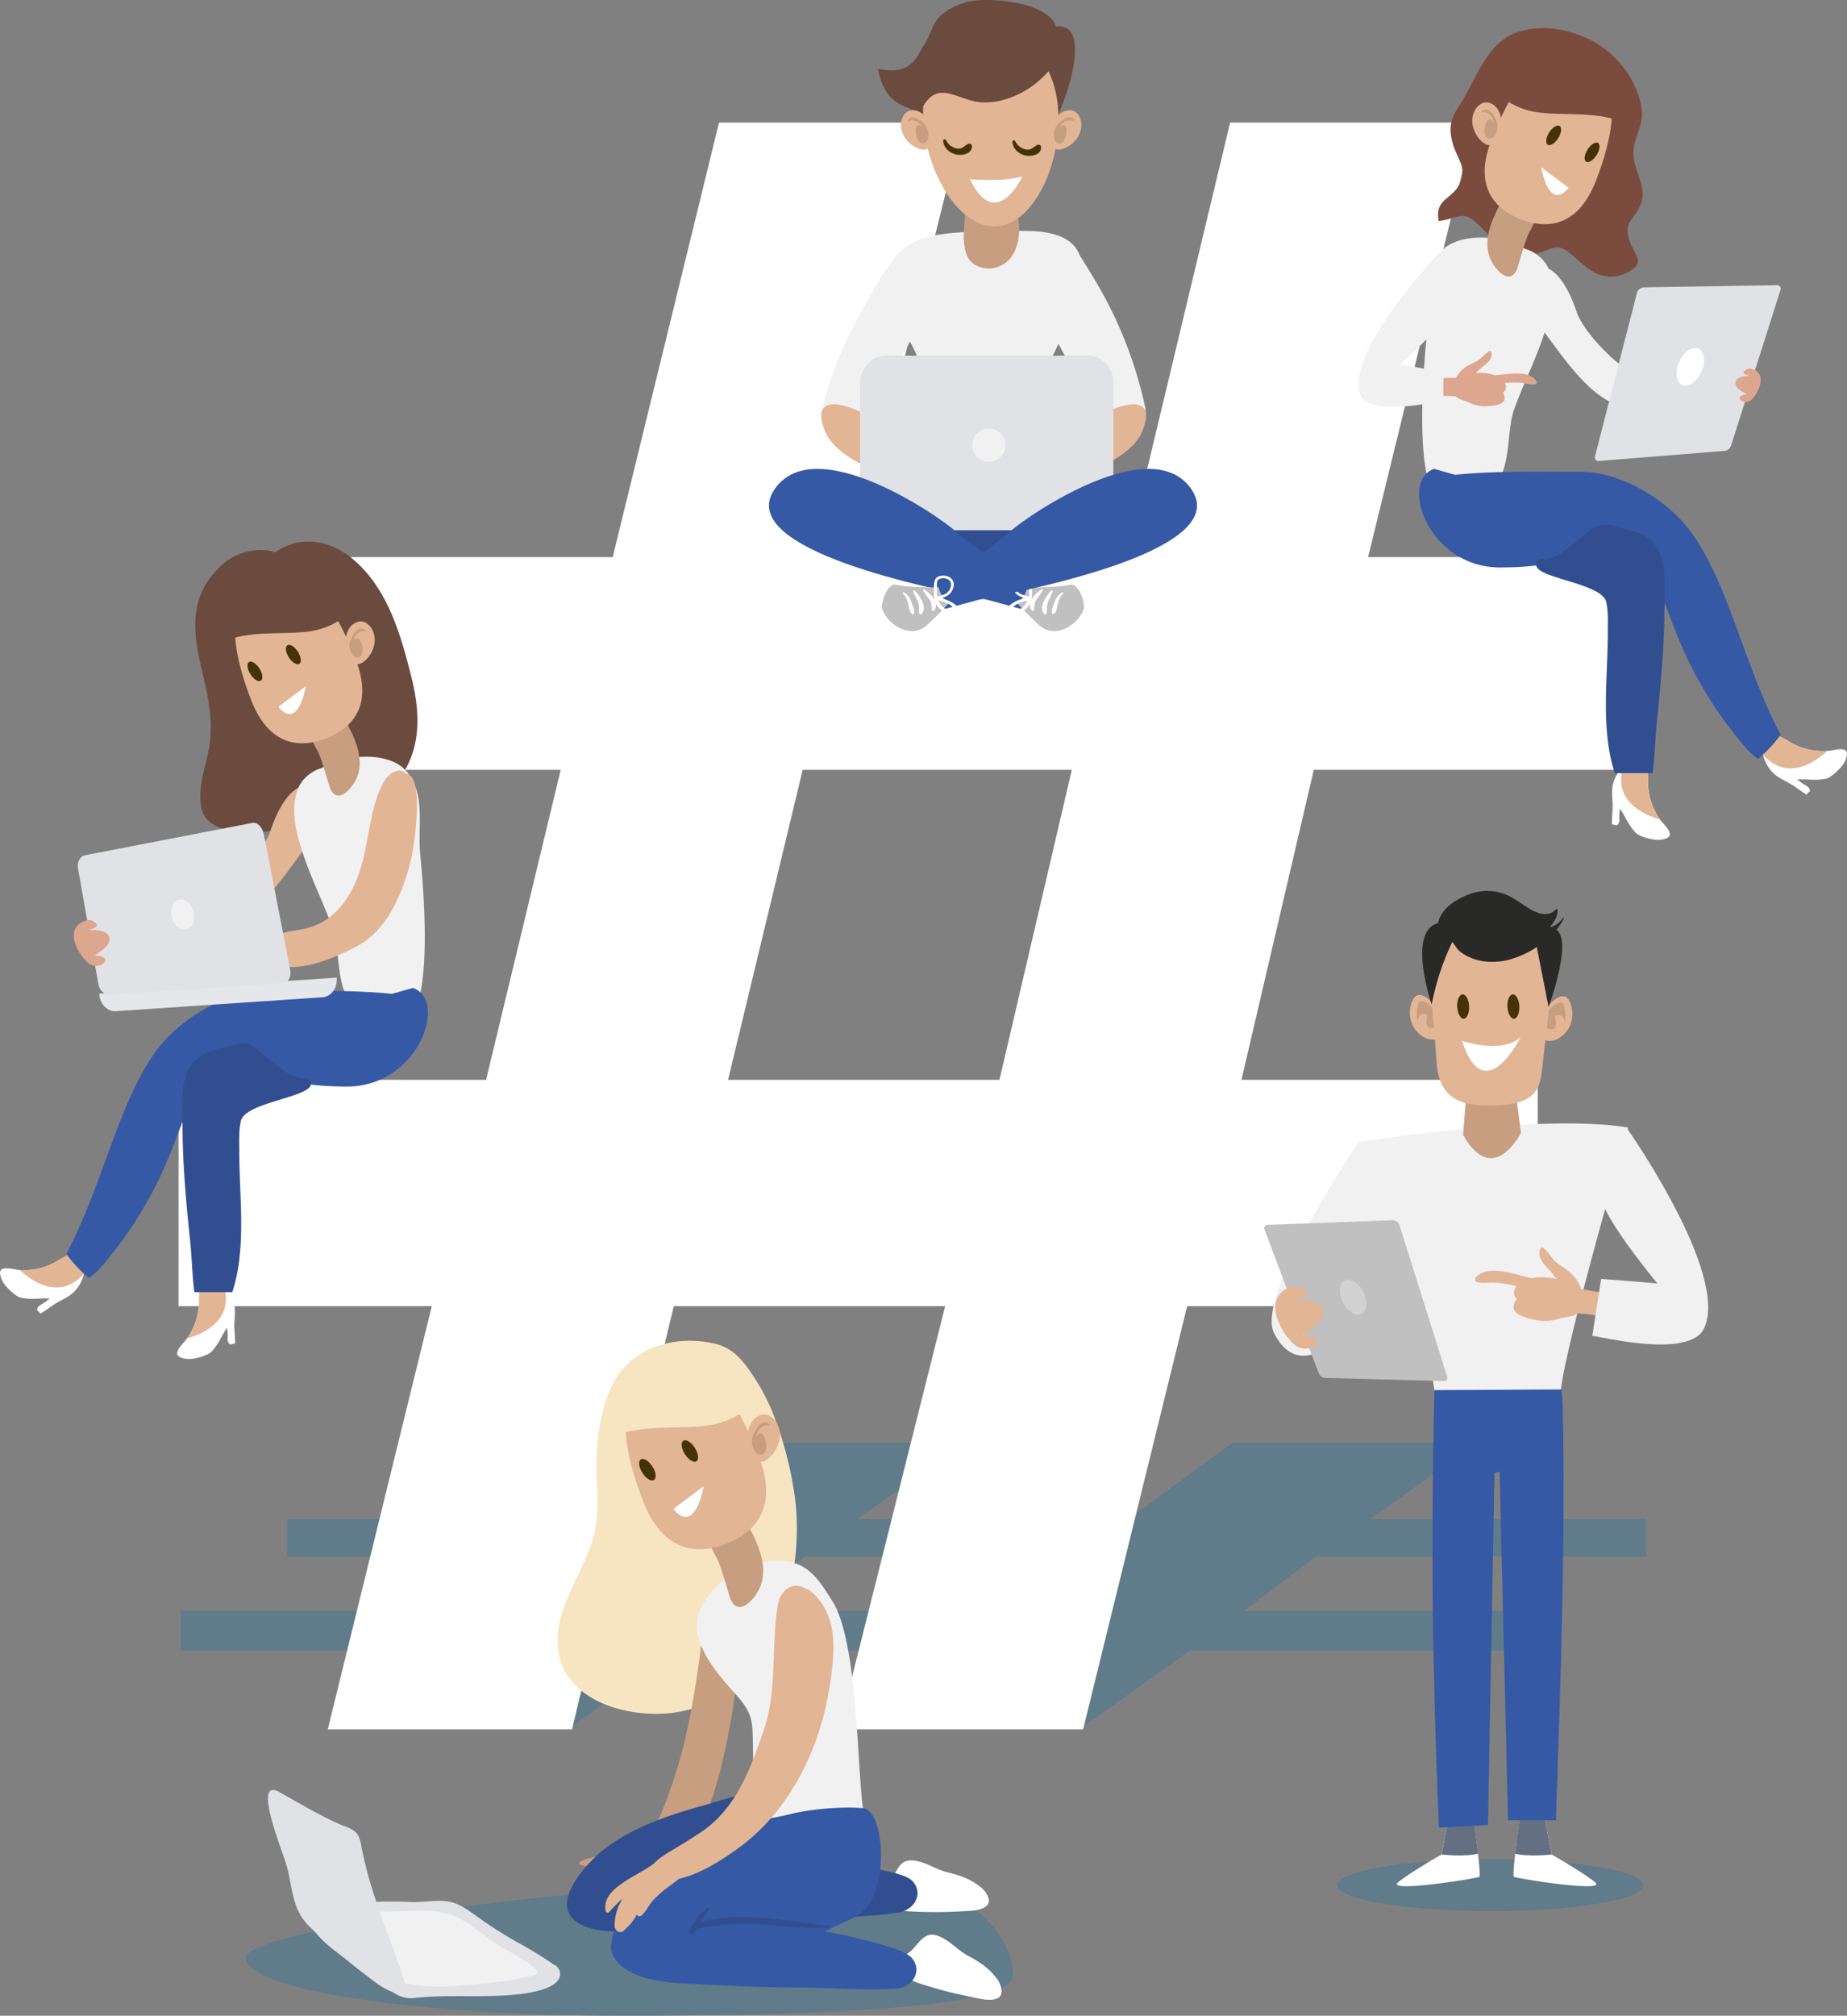 <?xml version="1.0" encoding="UTF-8"?> <svg xmlns="http://www.w3.org/2000/svg" id="Слой_1" data-name="Слой 1" viewBox="0 0 846 922.68"><rect x="0" y="0" width="846" height="922.68" fill="#808080" stroke="none"/> <defs> <style>.cls-1{fill:#607b89;}.cls-2{fill:#fff;}.cls-3{fill:#6b4b3e;}.cls-4{fill:#e2b595;}.cls-5{fill:#f1f1f1;}.cls-6{fill:#3659a5;}.cls-7{fill:#314f90;}.cls-8{fill:#c89e80;}.cls-9{fill:#453209;}.cls-10{fill:#e6e7eb;}.cls-11{fill:#e1e2e6;}.cls-12{fill:#dda68e;}.cls-13{fill:#f7e5c1;}.cls-14{fill:silver;}.cls-15{fill:#7b4b3e;}.cls-16{fill:#656f82;}.cls-17{fill:#292927;}.cls-18{fill:#d2d2d2;}</style> </defs> <path class="cls-1" d="M827.09,746.37H675.85L642.7,771.3H778.4v18.2H617.83l-47.64,34H458.31l48.69-34H382.69l-46.61,34H224.2l47.65-34h-116V771.3H296.71l34.19-24.93H204.52v-17.1h150.2l48.69-34.94H515.28l-49.72,34.94H589.87l47.65-34.94H749.39l-48.68,34.94H827.09ZM531.86,771.3,565,746.37H441.74L407.55,771.3Z" transform="translate(-73 -33.9)"></path> <path class="cls-2" d="M826,386.28H674.78L641.63,528.2h135.7V631.79H616.77L569.12,825.5H457.24l48.68-193.71H381.62L335,825.5H223.13l47.65-193.71h-116V528.2H295.64l34.19-141.92H203.45V288.91h150.2L402.34,90H514.21L464.49,288.91H588.8L636.45,90H748.32L699.64,288.91H826ZM530.79,528.2l33.15-141.92H440.67L406.48,528.2Z" transform="translate(-73 -33.9)"></path> <path class="cls-3" d="M261.52,344.14C256.71,325,251.09,304.7,236,291c-11.58-10.5-25.66-12.18-37-4.26-7.73-2.86-18.21.13-24.2,5.57-15.22,13.83-13.79,29.9-9.36,48.28,3.1,12.84,5.82,25.41,2.76,38.5-1.85,7.95-4.31,15.48-3.17,23.7,2,14.36,24.86,12.57,34.49,11.08,17-2.64,37.23-5.6,50.61-17.43C265.81,382.52,266.36,363.36,261.52,344.14Z" transform="translate(-73 -33.9)"></path> <path class="cls-2" d="M111.58,614.12a9.44,9.44,0,0,1-.16,2.84,16.87,16.87,0,0,1-5,8.75c-2.63,2.33-5.9,3.46-8.82,5.41-2.14,1.43-4,2.89-6.11,4.11l-.21-.28A6.14,6.14,0,0,0,90,633.7c-.11-2.23,2.54-2.75,4.43-4.32.45-.38.91-.73,1.36-1.11-5.41-.21-7.73.71-13.14-.32-2.47-.48-7.48-5.27-8.63-7.83-2.59-5.79.09-6.26,5.67-5.2a16.46,16.46,0,0,0,2.37.33,29.61,29.61,0,0,0,17.82-4.54c2.78-1.67,7.5-4.11,11-3.52C114.61,607.84,112.62,610.5,111.58,614.12Z" transform="translate(-73 -33.9)"></path> <path class="cls-4" d="M111.58,614.12a9.44,9.44,0,0,1-.16,2.84c-11.1,12.51-24,3.27-29.39-1.71a29.61,29.61,0,0,0,17.82-4.54c2.78-1.67,7.5-4.11,11-3.52C114.61,607.84,112.62,610.5,111.58,614.12Z" transform="translate(-73 -33.9)"></path> <path class="cls-2" d="M173.16,620.77a9.82,9.82,0,0,1,2.34,1.62,16.84,16.84,0,0,1,4.85,8.84c.62,3.46-.13,6.84,0,10.34.11,2.57.38,4.92.32,7.36l-.35,0a6.66,6.66,0,0,0-1.74.46c-2-1.07-1-3.6-1.38-6-.09-.58-.15-1.16-.23-1.74-3,4.5-3.44,7-7.13,11-1.7,1.86-8.4,3.64-11.19,3.28-6.28-.8-5.28-3.33-1.47-7.54a17.32,17.32,0,0,0,1.51-1.86A29.69,29.69,0,0,0,164.14,629c0-3.23.39-8.54,2.71-11.2C169.39,614.91,170.61,618,173.16,620.77Z" transform="translate(-73 -33.9)"></path> <path class="cls-4" d="M173.16,620.77a9.82,9.82,0,0,1,2.34,1.62c4.89,16-9.73,22.19-16.79,24.18A29.69,29.69,0,0,0,164.14,629c0-3.23.39-8.54,2.71-11.2C169.39,614.91,170.61,618,173.16,620.77Z" transform="translate(-73 -33.9)"></path> <path class="cls-4" d="M210.88,394c-7,2.36-11.91,13.77-13.88,19.88-3,9.28-16.68,23.28-25.72,28.6-.31-.58-7.52,15.93,3.41,15,14.67-1.23,29.33-23.86,37.55-34.72C216.8,416.71,227.46,388.34,210.88,394Z" transform="translate(-73 -33.9)"></path> <path class="cls-5" d="M265.51,425.36c-1.35-13.69,2.8-28.32-6.83-38.92-8.25-9.08-29.54-7-38.23-1a16.75,16.75,0,0,0-5.64,2.79,15.37,15.37,0,0,0-5.46,7.07c-3.46,9.54-.7,19.81,2.33,29.09,3.91,11.92,9.69,23.16,13.91,35,2.9,8.11,1.58,24.29,7.14,32.22,1.86,2.65,7.14.85,10,2.23,8.83,4.19,20.92,3.74,22.74-5C269.14,471.42,267.23,442.92,265.51,425.36Z" transform="translate(-73 -33.9)"></path> <path class="cls-6" d="M262.09,486.12l-9.56,2.73c-17.9-1.92-39.09-1.29-57.35-1.36s-39.52,12.4-50.53,27.31c-17.4,23.58-24.18,60.56-41.2,93,.19.31.39.61.65,1a56.32,56.32,0,0,0,6.35,7.19c1.07,1,2.16,2,3.26,2.94a29.61,29.61,0,0,0,5-4.37A181.62,181.62,0,0,0,150.12,564c4.06-9.74,7.83-21.2,12.53-30.66,5.74-11.56,2.42-17.45,13.75-13.38,19.34,7,32.67,11.33,55.65,11.3C264.82,531.19,278.39,491.71,262.09,486.12Z" transform="translate(-73 -33.9)"></path> <path class="cls-7" d="M211.35,527.87a1.28,1.28,0,0,0-1.15-.74c-6.39-.4-16.3-11.26-22.07-14.64-4.33-2.53-12.43,1-17.53,2.31-16.36,4.14-14.08,21.79-14,35,.06,17,1.64,34.62,3.45,51.57.79,7.43,1,17.1,2,24h17.34c6.6-19.9,3.21-43.68,3.21-64.18,0-4.77-.27-9.35.69-14.06,1.69-8.29,29-10.63,31.84-16.09C216.41,528.52,213.16,526.27,211.35,527.87Z" transform="translate(-73 -33.9)"></path> <path class="cls-8" d="M218.25,377.26c2.19,3.72,5.32,16.22,6.09,17.82,3.62,7.54,10.45-1,12.18-5.34,3.8-9.56-1.88-19.75-6.61-28.54a1.08,1.08,0,0,0,0-1.28,11.35,11.35,0,0,0-1.65-1.89L227.7,357a.93.93,0,0,0-1-.44l-.29.09c-4.75-2.71-10.57-.43-12.06,6.22C213.23,367.56,216,373.34,218.25,377.26Z" transform="translate(-73 -33.9)"></path> <path class="cls-4" d="M227.91,318.2A33.7,33.7,0,0,1,214.09,323c-9.91,1.31-22.74-.1-33.34,2.78.66,9.39,3.87,19.78,7.32,28.65,7.72,19.81,21.14,22.6,34.35,17.47s21.22-16.28,13.51-36.1A142.19,142.19,0,0,0,227.91,318.2Z" transform="translate(-73 -33.9)"></path> <path class="cls-4" d="M244.54,328.32c-.7,5.1-4.58,8.93-6.8,9.46-4,1-6-2.51-6.43-7.88-.51-6.13,1.86-10.47,5.84-11.43S245.36,322.31,244.54,328.32Z" transform="translate(-73 -33.9)"></path> <path class="cls-8" d="M240.7,323c-2.44-3.63-5.47.38-6.62,2.67a7.53,7.53,0,0,0,1,8.8c6.84,3.49,3.49-13.18-.22-6.92C235.46,324.89,237.27,322.14,240.7,323Z" transform="translate(-73 -33.9)"></path> <path class="cls-2" d="M213.1,348l-12.54,9.4S208.71,369.34,213.1,348Z" transform="translate(-73 -33.9)"></path> <path class="cls-9" d="M205.29,334.78c1.5,2.36,3.63,3.68,4.78,3s.85-3.22-.64-5.57-3.63-3.67-4.78-2.94S203.8,332.43,205.29,334.78Z" transform="translate(-73 -33.9)"></path> <path class="cls-9" d="M187.7,342.51c1.49,2.36,3.62,3.68,4.77,2.95s.85-3.21-.64-5.57-3.63-3.67-4.77-2.94S186.2,340.16,187.7,342.51Z" transform="translate(-73 -33.9)"></path> <path class="cls-4" d="M259.07,388.05c-3.13-3.22-8-.59-10.67,4.44-6.14,11.63-6.38,26.79-10.31,39.22-3.57,11.32-10.2,22.05-21.82,26.25-5.52,2-11.48,1.81-17,4-7.45,3-5,10.66,1.18,13.39,9.82,4.34,28.51-4.1,36.8-8.72,14-7.81,21-26,24.3-40.61C262.71,421,267.59,389,259.07,388.05Z" transform="translate(-73 -33.9)"></path> <path class="cls-10" d="M118.5,488.73c0,.11,0,.23,0,.35.3,4.5,3.72,7.95,7.61,7.68l94.61-6.36c3.9-.26,6.82-4.13,6.52-8.63,0-.12,0-.24,0-.36Z" transform="translate(-73 -33.9)"></path> <path class="cls-11" d="M205.88,477.62c.65,3.3-.72,6.1-3,6.25l-79.7,5.36c-2.33.16-4.62-2-5.12-4.84l-9.33-53.07c-.49-2.84.92-5.49,3.16-5.93l76.72-14.82c2.25-.43,4.59,1.91,5.24,5.22Z" transform="translate(-73 -33.9)"></path> <path class="cls-5" d="M161.74,451.83c.71,3.82-1,7.19-3.83,7.52s-5.69-2.45-6.39-6.21,1-7.11,3.83-7.51S161,448,161.74,451.83Z" transform="translate(-73 -33.9)"></path> <path class="cls-12" d="M107.89,458.31a7.41,7.41,0,0,1,3.53-2.69,4.65,4.65,0,0,1,4.66.19c3.46,2.65-1.27,3.14-3.13,4.09,2.71-.77,9.14-.26,10.06,2.87,1.12,3.8-4.42,7-6.79,8.56,10.27.08,2.33,7.93-2.9,3.31C109.27,471.07,104.65,463.1,107.89,458.31Z" transform="translate(-73 -33.9)"></path> <path class="cls-1" d="M537,938.12c0,14.65-83.91,18.45-179.08,18.45S185.62,944.7,185.62,930.05s200.26-40.36,295.26-34.62C522.46,897.94,537,923.47,537,938.12Z" transform="translate(-73 -33.9)"></path> <path class="cls-11" d="M214.49,911.33c.62,8.61,13.92,16.94,19.9,21.4s12.11,8,17.88,12.51a14.07,14.07,0,0,0,10.38,3.26c16.18-1.87,32.66.15,48.88-1.86,23.49-2.89,18.26-11.88,15.66-13.21a1.31,1.31,0,0,0-.32-.1,176.54,176.54,0,0,0-15.95-9.84,195.33,195.33,0,0,1-19.46-12.35c-3.48-2.52-7.58-5.58-11.88-6.57-6.07-1.38-13.08.35-19.39-.07a149.79,149.79,0,0,0-25.75.91C231.32,905.75,214,904.57,214.49,911.33Z" transform="translate(-73 -33.9)"></path> <path class="cls-5" d="M232.6,920.79c5.34,8.11,15.12,15.56,23.7,20,10.3,5.36,52.12.36,61.78-2.92a1.33,1.33,0,0,0,.57-2.19c-5-5.38-13.48-8.58-19.6-12.8-6.38-4.39-12.69-10.42-20.25-12.74-8.62-2.63-17.87-1.49-26.76-1.25-3.95.1-8.29-.53-11.76,1.28a1.3,1.3,0,0,0-.86-.47C233.5,909.08,229,915.27,232.6,920.79Z" transform="translate(-73 -33.9)"></path> <path class="cls-11" d="M204.08,887.17c3.08,10.41,2.27,20.21,10.43,28.35a267.49,267.49,0,0,0,26.76,23c4.94,3.79,10.5,8.28,17,8.11l.09,0a.92.92,0,0,0,1.45-1c-.07-.22-.15-.44-.22-.66-.06-.62-.12-1.24-.19-1.86a1.21,1.21,0,0,0-.72-1c-6.82-21.08-16.12-41.22-20.15-63.21-1.08-5.91-2.54-7.14-8.05-9.21-7.63-2.85-22.27-11.37-29.39-15.4C188.31,847,202.17,880.7,204.08,887.17Z" transform="translate(-73 -33.9)"></path> <path class="cls-13" d="M437.14,719.62a164.73,164.73,0,0,0-8.86-35.46,93.09,93.09,0,0,0-9.9-19.87c-4.31-6.53-9-13-17-15.06-18.21-4.71-38.3,1-47.11,17-10.69,19.45-7.7,49.7-7.67,50.3a74.48,74.48,0,0,1-1,17.45c-3.61,18.25-18.93,34.78-17.08,54.17,2.31,24.14,31.64,32.34,52.22,29.83C426.46,812.44,442,757.93,437.14,719.62Z" transform="translate(-73 -33.9)"></path> <path class="cls-8" d="M395.33,775.86s-2.52,29.33-9,56.13c-5.38,22.24-14.68,42.57-16.8,44.69-4.68,4.67-32.74,7.28-31.18,10.39s36.9,0,36.9-1.56c0-1.3,18.58,5.76,30.48-53.52a355,355,0,0,0,5.55-36S404.68,769.1,395.33,775.86Z" transform="translate(-73 -33.9)"></path> <path class="cls-2" d="M479.16,897.6c.63-.76,1.25-1.48,1.72-2.17,2.34-3.38,3.49-9.41,8.42-9.88,6.08-.57,11.8,4,17.61,5.39,6.14,1.45,10.64,3.09,15.55,7,1.89,1.5,5,5.82,2.63,8.15-2.72,2.69-8.35,2.48-11.92,2.72a200.61,200.61,0,0,1-23.52,0c-3.74-.24-8.7-.52-11.65-3.18S477.09,900.08,479.16,897.6Z" transform="translate(-73 -33.9)"></path> <path class="cls-7" d="M344.36,885.19c12.25-12.48,32.11-19.62,49.08-24.36,9.43-2.62,18.57-5.86,28.38-7,9.2-1.1,18.78,1,27.79,2.79,6.43,1.26,10.22,17.17,7.94,30.24,15.76,2,29.55,4.57,32.9,7.63,5.94,5.43,1.9,14.2-7,15-14,2.12-28.59,1.85-42.63,3.1-10.2.92-20.59,1.48-31.09,1.92a210.17,210.17,0,0,1-34.65,2.9c-10.73.06-27.11,2.69-36.88-3.07C325.65,906.92,337.6,892.07,344.36,885.19Z" transform="translate(-73 -33.9)"></path> <path class="cls-5" d="M417.94,836.29c.25,10.06-1.08,20.32-.07,30.32,1.36,13.33,30.41,5.19,40.29,4,10.34-1.27,12.08,4.48,10.1-9-2.62-17.75-2.34-76.74-14-94.82-4-6.19-8.07-13.45-15.19-16.56s-13.87-2-21.38-.1c-9.46,2.44-19,10.43-23.79,20.18-6.45,13.18,6.53,28.59,14.56,37.43C418.71,819,417.55,821,417.94,836.29Z" transform="translate(-73 -33.9)"></path> <path class="cls-2" d="M487.92,928.7c.8-.57,1.57-1.12,2.2-1.67,3.11-2.7,5.73-8.25,10.62-7.47,6,1,10.42,6.84,15.7,9.61,5.59,2.94,9.54,5.65,13.32,10.66,1.45,1.92,3.36,6.88.51,8.55-3.29,1.92-8.7.32-12.21-.35a196.85,196.85,0,0,1-22.77-5.87c-3.57-1.16-8.31-2.68-10.5-6S485.3,930.59,487.92,928.7Z" transform="translate(-73 -33.9)"></path> <path class="cls-6" d="M353.1,923.32c.45-7.23,5.73-15.66,9.4-20.64C373.32,888,392.27,878.05,408.63,871c9.07-3.89,17.26-4.43,26.89-6.81,9-2.24,23.59-3.45,32.74-2.6,8.77.81,11.43,28.58,3.64,42.62-4,7.18-11.25,8.7-18.48,12.57-.78.41-1.6.78-2.4,1.19,18.41,3.67,35.88,8.09,39.43,12,5.45,5.92.68,14.3-8.3,14.29-14.13.92-28.66-.62-42.74-.58-18.06.05-36.63-1-55.34-2-10.33-.58-26.22-3.14-30.66-13.52A6.82,6.82,0,0,1,353.1,923.32Z" transform="translate(-73 -33.9)"></path> <path class="cls-4" d="M359.43,895c4.45-2.9,9.2-5.09,13.29-8.25,2.81-3.41,12.38-8,21.92-14.58,15.79-10.85,22.25-28.94,28.4-46.94,6-17.53,3.15-38.69,6.28-56.83,1.19-6.92,7.27-11.08,13-7.09a2.19,2.19,0,0,1,1.51.53c11.25,9.17,11.8,22.51,10.29,35.94-1.85,16.5-5.88,31.94-13.46,46.75-7.43,14.51-17.21,26.65-30.44,36.06-7.33,5.21-16.53,11.09-26.22,13.35-1.72,1.37-3.48,2.7-5.3,4a42.68,42.68,0,0,0-6.75,6.06c-1.94,2.16-3,5-5.24,6.76-.66.51-1.81.33-1.95-.56a25.54,25.54,0,0,1-6.16,7.52,2.26,2.26,0,0,1-3.63-.87,1.92,1.92,0,0,1-.45-1.19,23,23,0,0,1,3.73-12.82,85.24,85.24,0,0,0-6.2,6.25,1,1,0,0,1-1.68-.44C349.35,902.15,354.51,898.23,359.43,895Z" transform="translate(-73 -33.9)"></path> <path class="cls-7" d="M389.53,916a1,1,0,0,1,.61-1.05c.6-.92,1.27-1.77,1.71-2.42a24.73,24.73,0,0,1,5.3-5.41c.41-.3,1,.3.7.7-1.38,1.89-2.63,3.89-3.9,5.85,18.34-5.26,40.63-.27,58.89,1.92a.29.29,0,0,1,0,.58c-9.83.89-19.73-.53-29.54-1.33-10.71-.88-20.6.1-31.11,1.78-.1.19-.23.36-.33.55-.46.87-.75,1.72-1.67,2.17a.81.81,0,0,1-1.17-.47A3.86,3.86,0,0,1,389.53,916Z" transform="translate(-73 -33.9)"></path> <path class="cls-8" d="M401,746.49c2.42,4.11,5.87,17.94,6.72,19.71,4,8.33,11.56-1.14,13.46-5.91,4.21-10.57-2.08-21.83-7.29-31.55a1.2,1.2,0,0,0,0-1.41,11.63,11.63,0,0,0-1.81-2.09l-.6-1.18a1,1,0,0,0-1.17-.47l-.32.1c-5.25-3-11.68-.49-13.33,6.86C395.47,735.77,398.49,742.16,401,746.49Z" transform="translate(-73 -33.9)"></path> <path class="cls-4" d="M411.7,681.22a37.26,37.26,0,0,1-15.27,5.28c-11,1.46-25.14-.1-36.86,3.07.72,10.39,4.27,21.87,8.09,31.68,8.53,21.9,23.37,25,38,19.3s23.45-18,14.92-39.89A154.68,154.68,0,0,0,411.7,681.22Z" transform="translate(-73 -33.9)"></path> <path class="cls-4" d="M430.08,692.39c-.78,5.65-5.06,9.88-7.52,10.47-4.39,1-6.62-2.78-7.11-8.72-.56-6.77,2.06-11.57,6.46-12.63S431,685.75,430.08,692.39Z" transform="translate(-73 -33.9)"></path> <path class="cls-8" d="M425.84,686.52c-2.7-4-6,.42-7.32,3a8.31,8.31,0,0,0,1.08,9.72c7.57,3.86,3.86-14.57-.24-7.65C420,688.6,422,685.57,425.84,686.52Z" transform="translate(-73 -33.9)"></path> <path class="cls-2" d="M395.33,714.19l-13.86,10.39S390.48,737.74,395.33,714.19Z" transform="translate(-73 -33.9)"></path> <path class="cls-9" d="M386.7,699.54c1.66,2.6,4,4.07,5.28,3.26s.94-3.56-.71-6.15-4-4.07-5.28-3.26S385.05,696.94,386.7,699.54Z" transform="translate(-73 -33.9)"></path> <path class="cls-9" d="M367.25,708.09c1.64,2.61,4,4.07,5.27,3.26s1-3.55-.7-6.16-4-4.06-5.28-3.26S365.59,705.49,367.25,708.09Z" transform="translate(-73 -33.9)"></path> <path class="cls-3" d="M556.65,46.06c-3.49-11.74-32.91-13.94-41.8-11-16,5.32-13.82,12.49-18.51,19.2-2.82,4-5.14,14.86-21.22,11.08C478.9,85.23,490.68,81.08,495,87.11c8.48,12,21.43,12.26,35,12.31l22.71-4.73C559.18,88.06,575.42,43.69,556.65,46.06Z" transform="translate(-73 -33.9)"></path> <path class="cls-7" d="M563.94,259.1c8,14.33-17.49,29.69-39.06,29.69s-47.48-15.63-39-29.69c9.89-16.5,17.48-29.7,39-29.7S552.94,239.3,563.94,259.1Z" transform="translate(-73 -33.9)"></path> <path class="cls-5" d="M543.64,139.61c-1.46,0-34.16-.77-46.88,3-9.38,2.8-17.52,10.27-18.21,19.42C477.47,176.5,490.68,187,494.38,201c2.45,9.26,4.95,28,13.53,33.19,20.39,12.45,33.49-3.87,38.15-16.82C556.33,188.76,592.68,140.21,543.64,139.61Z" transform="translate(-73 -33.9)"></path> <path class="cls-5" d="M597.54,220.35A190.6,190.6,0,0,0,576,164.63c-3-5.19-6.18-10.28-9.42-15.32s-7.23-.1-12.42-3.53c-2.95-2-5.24-.9-6.54,1.19-1.74,2-1.73,6.1-1.74,8.16,0,5.25,2.2,10.67,4.11,15.58,4.07,17.15,15.48,34.67,24.78,48,3.43,4.94,8.28,12.63,14.67,13.93C596,234,598.39,224.44,597.54,220.35Z" transform="translate(-73 -33.9)"></path> <path class="cls-4" d="M565.91,252.7c9.24-4.18,23.26-9.3,29.24-19.22,1.37-2.27,3.69-8.6,2.51-11.44-3.34-8-21.12,2-25.74,4.18a235.75,235.75,0,0,0-32.49,19.09c-2.84,1.94-12.91,8.39-10,14.22C534.22,269,560.67,255.07,565.91,252.7Z" transform="translate(-73 -33.9)"></path> <path class="cls-4" d="M539.23,254,536,249.74c-5.53,4.51-12.84,2.82-19.22,4.85-5,1.59-14.21,6.82-14.94,13.79a89.36,89.36,0,0,1,8.05-5,5.61,5.61,0,0,0-2.47,4.47c4.3.73,9.66-3.25,14.13-3.58-2.25.47-5.66,1.18-7,3.38,2.24,1.31,5.9-.88,8.34-1.24,3-.43,6-.21,9-1.31,2.5-.93,7.28-2.92,8.7-5.66C541.64,257.56,541.21,253.62,539.23,254Z" transform="translate(-73 -33.9)"></path> <path class="cls-5" d="M457.68,232.68c6.39-1.3,11.24-9,14.67-13.93,9.3-13.37,20.71-30.89,24.77-48,1.91-4.91,4.1-10.33,4.11-15.58,0-2.06,0-6.18-1.73-8.16-1.3-2.09-3.6-3.15-6.54-1.19-5.2,3.43-11.7,7.5-15,12.64-4.76,7.39-8.54,14.72-12.75,22.46-6.71,12.32-12.83,27.26-15.73,41.16C448.61,226.13,451.11,234,457.68,232.68Z" transform="translate(-73 -33.9)"></path> <path class="cls-4" d="M517.66,259.53c2.93-5.83-7.13-12.28-10-14.22a235.16,235.16,0,0,0-32.49-19.09c-4.61-2.17-22.39-12.2-25.73-4.18-1.18,2.84,1.14,9.17,2.51,11.44,6,9.92,20,15,29.24,19.22C486.45,255.07,512.89,269,517.66,259.53Z" transform="translate(-73 -33.9)"></path> <path class="cls-4" d="M507.88,254l3.2-4.28c5.53,4.51,12.84,2.82,19.21,4.85,5,1.59,14.22,6.82,15,13.79a89.36,89.36,0,0,0-8-5,5.57,5.57,0,0,1,2.46,4.47c-4.3.73-9.65-3.25-14.12-3.58,2.25.47,5.65,1.18,7,3.38-2.24,1.31-5.89-.88-8.34-1.24-3-.43-6-.21-9-1.31-2.5-.93-7.29-2.92-8.71-5.66C505.48,257.56,505.91,253.62,507.88,254Z" transform="translate(-73 -33.9)"></path> <path class="cls-8" d="M536.44,126.26c-2.23-3.24-9-5.81-13.65-4.43-3.43,1-5.08,2.56-5.84,4.44a.9.9,0,0,0-1.53.52c-.08,7.92-2.31,15.61.21,23.39,2.3,7.12,13,9.09,19.2,2.92C541.42,146.49,541,133,536.44,126.26Z" transform="translate(-73 -33.9)"></path> <path class="cls-4" d="M553.27,66.49a44.31,44.31,0,0,1-8,7.17c-6.38,4.44-15.07,7.68-22.94,7.06-10.82-.85-19.2-10.35-26.45,1.76-.1,1.86-.14,3.75,0,5.75,1.16,24.39,16.25,50.08,33.32,49.27s29.67-27.82,28.52-52.2A48.77,48.77,0,0,0,553.27,66.49Z" transform="translate(-73 -33.9)"></path> <path class="cls-2" d="M517.29,115.94s15.45,1.33,24-1.3C541.31,114.64,529.25,140.73,517.29,115.94Z" transform="translate(-73 -33.9)"></path> <path class="cls-9" d="M516.52,99.74c-1.86.85-2.55,2.35-4.88,2.19a7,7,0,0,1-5.34-3.86.68.68,0,0,0-1.29.36c.27,3.17,2.84,5.39,5.8,6.14,2.77.7,7.58-.2,7.35-3.9A1.19,1.19,0,0,0,516.52,99.74Z" transform="translate(-73 -33.9)"></path> <path class="cls-9" d="M548.23,100.2c-1.85.85-2.55,2.36-4.88,2.19A7,7,0,0,1,538,98.53a.68.68,0,0,0-1.29.36c.27,3.17,2.84,5.4,5.8,6.14,2.76.7,7.58-.19,7.35-3.91A1.19,1.19,0,0,0,548.23,100.2Z" transform="translate(-73 -33.9)"></path> <path class="cls-11" d="M582.93,267.38c0,6-5.13,9.25-11,9.25H478.39c-5.82,0-11.49-3.26-11.49-9.25v-58.6c0-6,5.67-12.08,11.49-12.08H572c5.83,0,11,6.1,11,12.08Z" transform="translate(-73 -33.9)"></path> <path class="cls-5" d="M533.56,237.64a7.62,7.62,0,1,1-7.62-7.61A7.62,7.62,0,0,1,533.56,237.64Z" transform="translate(-73 -33.9)"></path> <path class="cls-6" d="M511.5,278c-.29-2-62.46-47.81-83-21.14s60.64,44.69,96.86,51.61l16.21,4.42,4.91-8.16Z" transform="translate(-73 -33.9)"></path> <path class="cls-14" d="M569.24,313.12c1.25-3.07-2.24-12.24-5.92-11.56a75.55,75.55,0,0,1-11.46,1.11c-2.8.1-5.57.09-8.33.06a12,12,0,0,1-4.61,7.27c.49.57,1,1.14,1.54,1.7,3,3.23,6.39,6.45,8.76,8.58C555.94,326.23,566.18,320.65,569.24,313.12Z" transform="translate(-73 -33.9)"></path> <path class="cls-2" d="M533.71,316.92c2.13,1.08,5.42-1.45,7-2.57s3.44-2.59,4.13-4.42a3.7,3.7,0,0,0,.83,3.46.55.55,0,0,0,.92-.21c.34-1.8.1-3.35,1.19-4.95a33.18,33.18,0,0,0,2.83-4c.15-.32-.16-.81-.53-.56a15.43,15.43,0,0,0-4.5,4.48c0-.8.13-2.19.13-2.4,0-1.36,0-2.73-.06-4.09-.18-2.56-.8-4-3.65-4.29-3.19-.33-6.17,1.87-5.21,5.39.87,3.21,3,4.12,5.62,4.91-2.72.77-5.25,1.65-7.36,3.78C534,312.63,531.23,315.66,533.71,316.92Zm10.71-10a13.77,13.77,0,0,1-4.2-1.28c-1.62-1-3.16-3.84-1.85-5.7,1.1-1.55,3.88-1.81,5.43-.65.58.44.54,1.73.57,2.37A50.13,50.13,0,0,0,544.42,306.92Zm-7,4.5c1.74-1.48,4-2.05,6.24-2.64a10,10,0,0,1-3.81,4.29c-1.3.91-3.54,2.7-5.23,2.52C533.34,315.44,536.94,311.81,537.42,311.42Z" transform="translate(-73 -33.9)"></path> <path class="cls-2" d="M551.48,315c-3.13-2.75.83-8.68,3-10.73a.42.42,0,0,1,.67.42c-.52,1.68-1.5,3.17-2.15,4.8s-.38,3.35-.61,5.16A.54.54,0,0,1,551.48,315Z" transform="translate(-73 -33.9)"></path> <path class="cls-2" d="M554.8,314.33c-.15-1.62.86-3.75,1.43-5.28a7.83,7.83,0,0,1,3.24-4c.37-.25.75.33.44.61-1.45,1.29-2,3.18-2.46,5-.35,1.39-.42,3.18-1.56,4.16A.66.66,0,0,1,554.8,314.33Z" transform="translate(-73 -33.9)"></path> <path class="cls-6" d="M535,278c.29-2,62.46-47.81,83-21.14s-60.65,44.69-96.86,51.61l-16.22,4.42-4.9-8.16Z" transform="translate(-73 -33.9)"></path> <path class="cls-14" d="M477.26,313.12c-1.24-3.07,2.25-12.24,5.93-11.56a75.55,75.55,0,0,0,11.46,1.11c2.8.1,5.57.09,8.33.06A11.93,11.93,0,0,0,507.6,310c-.5.57-1,1.14-1.55,1.7-3,3.23-6.39,6.45-8.76,8.58C490.57,326.23,480.33,320.65,477.26,313.12Z" transform="translate(-73 -33.9)"></path> <path class="cls-2" d="M511.42,311.49c-2.11-2.13-4.64-3-7.36-3.78,2.61-.79,4.75-1.7,5.62-4.91,1-3.52-2-5.72-5.21-5.39-2.85.3-3.47,1.73-3.66,4.29-.09,1.36-.05,2.73-.05,4.09,0,.21.12,1.6.13,2.4a15.43,15.43,0,0,0-4.5-4.48c-.37-.25-.68.24-.53.56a33.18,33.18,0,0,0,2.83,4c1.08,1.6.86,3.15,1.19,4.95a.55.55,0,0,0,.92.21,3.7,3.7,0,0,0,.83-3.46c.69,1.83,2.61,3.35,4.13,4.42s4.91,3.65,7,2.57C515.28,315.66,512.55,312.63,511.42,311.49Zm-9.28-9.83c0-.64,0-1.93.57-2.37,1.55-1.16,4.33-.9,5.42.65,1.32,1.86-.22,4.69-1.84,5.7a13.77,13.77,0,0,1-4.2,1.28A50.13,50.13,0,0,0,502.14,301.66Zm9.76,13.93c-1.7.18-3.94-1.61-5.24-2.52a10,10,0,0,1-3.81-4.29c2.2.59,4.5,1.16,6.24,2.64C509.57,311.81,513.17,315.44,511.9,315.59Z" transform="translate(-73 -33.9)"></path> <path class="cls-2" d="M495,315c3.13-2.75-.83-8.68-3-10.73a.42.42,0,0,0-.67.42c.52,1.68,1.5,3.17,2.15,4.8s.39,3.35.61,5.16A.54.54,0,0,0,495,315Z" transform="translate(-73 -33.9)"></path> <path class="cls-2" d="M491.71,314.33c.16-1.62-.87-3.75-1.42-5.28a7.9,7.9,0,0,0-3.25-4c-.37-.25-.75.33-.44.61a9.36,9.36,0,0,1,2.46,5c.34,1.39.42,3.18,1.56,4.16A.66.66,0,0,0,491.71,314.33Z" transform="translate(-73 -33.9)"></path> <path class="cls-4" d="M567.07,96c-2.38,4.46-7.25,6.66-9.48,6.4-4-.48-4.66-4.36-3.24-9.45,1.62-5.81,5.27-9,9.26-8.53S569.87,90.74,567.07,96Z" transform="translate(-73 -33.9)"></path> <path class="cls-8" d="M565.34,89.8c-1-4.18-5.17-1.52-7,.2a7.39,7.39,0,0,0-2.09,8.43c5.11,5.55,7.7-10.94,2.16-6.45C559.87,89.76,562.46,87.83,565.34,89.8Z" transform="translate(-73 -33.9)"></path> <path class="cls-4" d="M486.92,96c2.38,4.46,7.24,6.66,9.47,6.4,4-.48,4.67-4.36,3.25-9.45-1.63-5.81-5.28-9-9.26-8.53S484.11,90.74,486.92,96Z" transform="translate(-73 -33.9)"></path> <path class="cls-8" d="M488.64,89.8c1-4.18,5.18-1.52,7,.2a7.38,7.38,0,0,1,2.08,8.43C492.62,104,490,87.49,495.58,92,494.11,89.76,491.52,87.83,488.64,89.8Z" transform="translate(-73 -33.9)"></path> <path class="cls-15" d="M821.19,103.3c.42-7.57,4.88-12.24,3.76-19.7C822.9,70,812.8,57.35,800.5,51.69c-9.78-4.5-20.81-6.55-31.3-3.47-15.6,4.57-19.93,22.33-28,34.39-4,6.06-4.65,10.33-2.82,16.93,2,7.09,7,11.4,3.05,18.86C737.81,125.32,730,125,732,135.13c10.53-1.54,11-5.85,19.56,3,6.35,6.54,12.47,13.23,22.41,12.23,10.17-1,11-7.21,19.93.92,6.54,6,13.48,12.19,23.54,7.77,9.9-4.35,4.51-8,2.12-14.57-3.63-10,2.79-9.55,5.43-18.55C827,118.93,820.78,110.85,821.19,103.3Z" transform="translate(-73 -33.9)"></path> <path class="cls-2" d="M880.42,376.52a9.79,9.79,0,0,0,.16,2.84,16.84,16.84,0,0,0,5,8.74c2.63,2.33,5.9,3.46,8.82,5.41,2.14,1.44,4,2.89,6.11,4.12l.21-.29A6.56,6.56,0,0,1,902,396.1c.12-2.23-2.53-2.75-4.42-4.33l-1.36-1.1c5.41-.21,7.73.7,13.14-.33,2.47-.47,7.48-5.27,8.63-7.83,2.59-5.78-.09-6.25-5.67-5.19a16.23,16.23,0,0,1-2.37.32,29.69,29.69,0,0,1-17.82-4.53c-2.78-1.67-7.5-4.12-11-3.53C877.39,370.24,879.38,372.89,880.42,376.52Z" transform="translate(-73 -33.9)"></path> <path class="cls-4" d="M880.42,376.52a9.79,9.79,0,0,0,.16,2.84c11.1,12.51,24,3.27,29.39-1.72a29.69,29.69,0,0,1-17.82-4.53c-2.78-1.67-7.5-4.12-11-3.53C877.39,370.24,879.38,372.89,880.42,376.52Z" transform="translate(-73 -33.9)"></path> <path class="cls-2" d="M818.84,383.16a9.86,9.86,0,0,0-2.34,1.63,16.77,16.77,0,0,0-4.85,8.83c-.61,3.46.13,6.84,0,10.34-.11,2.58-.38,4.92-.32,7.36l.35,0a6.28,6.28,0,0,1,1.74.45c2-1.06,1-3.6,1.38-6,.09-.57.15-1.16.23-1.73,3,4.5,3.44,7,7.14,11,1.69,1.86,8.39,3.63,11.18,3.28,6.28-.81,5.28-3.34,1.47-7.54a17.32,17.32,0,0,1-1.51-1.86,29.71,29.71,0,0,1-5.43-17.57c0-3.24-.39-8.55-2.71-11.21C822.62,377.31,821.39,380.39,818.84,383.16Z" transform="translate(-73 -33.9)"></path> <path class="cls-4" d="M818.84,383.16a9.86,9.86,0,0,0-2.34,1.63c-4.89,16,9.73,22.18,16.79,24.18a29.71,29.71,0,0,1-5.43-17.57c0-3.24-.39-8.55-2.71-11.21C822.62,377.31,821.39,380.39,818.84,383.16Z" transform="translate(-73 -33.9)"></path> <path class="cls-5" d="M779.76,185.13c8.22,10.85,22.88,33.49,37.55,34.71,10.93.91,3.72-15.59,3.41-15-9-5.32-22.73-19.31-25.72-28.6-2-6.11-6.9-17.51-13.88-19.88C764.55,150.74,775.2,179.1,779.76,185.13Z" transform="translate(-73 -33.9)"></path> <path class="cls-5" d="M726.5,251.25c1.81,8.69,13.9,9.14,22.73,4.95,2.9-1.38,8.18.42,10-2.22,5.56-7.93,4.24-24.12,7.14-32.23,4.22-11.81,10-23.05,13.91-35,3-9.27,5.79-19.55,2.33-29.09a15.35,15.35,0,0,0-5.46-7.06,16.22,16.22,0,0,0-5.64-2.79c-8.69-6-30-8.08-38.23,1-9.63,10.6-5.48,25.23-6.82,38.92C724.77,205.32,722.86,233.81,726.5,251.25Z" transform="translate(-73 -33.9)"></path> <path class="cls-6" d="M729.91,248.52l9.56,2.73c17.9-1.92,39.09-1.29,57.35-1.37s39.52,12.4,50.53,27.31c17.41,23.59,24.18,60.56,41.2,93-.19.3-.39.61-.65.95a55.65,55.65,0,0,1-6.35,7.19c-1.06,1-2.16,2-3.26,2.94a29.59,29.59,0,0,1-5-4.36,181.52,181.52,0,0,1-31.41-50.53c-4.06-9.73-7.83-21.2-12.53-30.65-5.74-11.57-2.43-17.46-13.75-13.39-19.34,6.95-32.67,11.33-55.65,11.31C727.18,293.58,713.61,254.11,729.91,248.52Z" transform="translate(-73 -33.9)"></path> <path class="cls-7" d="M780.65,290.26a1.26,1.26,0,0,1,1.15-.73c6.39-.4,16.31-11.27,22.06-14.64,4.34-2.54,12.44,1,17.54,2.3,16.36,4.14,14.08,21.8,14,35-.06,17-1.64,34.61-3.45,51.56-.79,7.44-1,17.1-2,24.05H812.64c-6.59-19.9-3.2-43.67-3.2-64.18,0-4.76.27-9.35-.69-14.06-1.69-8.29-29-10.63-31.84-16.08C775.59,290.92,778.84,288.67,780.65,290.26Z" transform="translate(-73 -33.9)"></path> <path class="cls-8" d="M777.7,125.23c-1.49-6.65-7.31-8.93-12.06-6.21l-.29-.09a.92.92,0,0,0-1.05.43l-.54,1.06a10.59,10.59,0,0,0-1.64,1.9,1.07,1.07,0,0,0,0,1.27c-4.73,8.8-10.41,19-6.6,28.54,1.72,4.32,8.55,12.89,12.17,5.35.77-1.6,3.9-14.11,6.09-17.83C776,135.73,778.77,130,777.7,125.23Z" transform="translate(-73 -33.9)"></path> <path class="cls-4" d="M764.09,80.6a33.7,33.7,0,0,0,13.82,4.78c9.91,1.32,22.74-.09,33.34,2.78-.66,9.4-3.87,19.78-7.32,28.66-7.72,19.81-21.14,22.59-34.35,17.46S748.36,118,756.07,98.19A141.52,141.52,0,0,1,764.09,80.6Z" transform="translate(-73 -33.9)"></path> <path class="cls-4" d="M747.46,90.71c.71,5.11,4.58,8.93,6.8,9.47,4,.95,6-2.52,6.43-7.89.51-6.13-1.86-10.46-5.84-11.42S746.64,84.7,747.46,90.71Z" transform="translate(-73 -33.9)"></path> <path class="cls-8" d="M751.3,85.39c2.44-3.63,5.47.38,6.62,2.67a7.53,7.53,0,0,1-1,8.8c-6.84,3.49-3.49-13.18.22-6.92C756.54,87.28,754.74,84.54,751.3,85.39Z" transform="translate(-73 -33.9)"></path> <path class="cls-2" d="M778.9,110.42l12.54,9.41S783.29,131.73,778.9,110.42Z" transform="translate(-73 -33.9)"></path> <path class="cls-9" d="M786.71,97.18c-1.5,2.35-3.63,3.67-4.78,2.95s-.85-3.22.64-5.57,3.63-3.68,4.78-3S788.2,94.82,786.71,97.18Z" transform="translate(-73 -33.9)"></path> <path class="cls-9" d="M804.3,104.91c-1.49,2.36-3.62,3.68-4.77,3s-.86-3.21.64-5.57,3.63-3.68,4.77-3S805.8,102.56,804.3,104.91Z" transform="translate(-73 -33.9)"></path> <path class="cls-11" d="M865.93,237.77a3.62,3.62,0,0,1-2.93,2.5l-57.67,4.65c-1.34.09-2-.92-1.72-2.25L822.79,168a3.56,3.56,0,0,1,3.12-2.56l61-1a1.63,1.63,0,0,1,1.57,2.35Z" transform="translate(-73 -33.9)"></path> <path class="cls-12" d="M878.45,204.62a5.41,5.41,0,0,0-2.68-1.72,3.35,3.35,0,0,0-3.32.41c-2.32,2.1,1.09,2.17,2.47,2.75-2-.4-6.55.34-7,2.63-.58,2.78,3.57,4.75,5.35,5.73-7.34.65-1.2,5.81,2.27,2.2C878.2,213.84,881.05,207.87,878.45,204.62Z" transform="translate(-73 -33.9)"></path> <path class="cls-2" d="M842.14,199.55c-2,4.59-1.41,9.34,1.39,10.58s6.75-1.46,8.79-6.06,1.43-9.34-1.39-10.59S844.19,195,842.14,199.55Z" transform="translate(-73 -33.9)"></path> <path class="cls-12" d="M737.93,215.24a70.45,70.45,0,0,0-13.41.6c-.59.07-1.18.12-1.77.17a68.26,68.26,0,0,1,.56-9.18c5.57.27,11.1.09,16.62,0a13.39,13.39,0,0,1,4-4.59c2-1.56,4.39-2.25,6.46-3.63,1.73-1.14,3-3.11,4.84-4a.59.59,0,0,1,.82.36c1.25,3.9-4,6.45-5.91,8.52a10.07,10.07,0,0,1-1.3,1.12,27.11,27.11,0,0,1,4.5.09,16.68,16.68,0,0,1,4.25,1q3-.31,6-.59c3.77-.35,10.3-.94,13.09,3.18.37.54.17,1.42-.44,1.51-2,.32-4.13-.38-6.15-.65a36.88,36.88,0,0,0-7,0l-.94.06a3.18,3.18,0,0,1-.73,4.5,3,3,0,0,1,.34.58c2.26,5.15-4.9,5.34-7.75,5.52a15.7,15.7,0,0,1-7.85-1.54c-2.18-1.12-4.52-1.23-6.45-2.95C739.18,215.3,738.56,215.28,737.93,215.24Z" transform="translate(-73 -33.9)"></path> <path class="cls-5" d="M738.13,174c-2.36,7.73-24,26.93-24,26.93,6.78.33,20,3.89,20,3.89v12.78c-1.51-.42-34.93,7.94-38.35-3.75-5.85-20,36.62-64.36,36.62-64.36C739,152.45,738.13,174,738.13,174Z" transform="translate(-73 -33.9)"></path> <path class="cls-1" d="M825.75,896.85c0,6.54-31.38,11.84-70.1,11.84s-70.09-5.3-70.09-11.84S716.94,885,755.65,885,825.75,890.32,825.75,896.85Z" transform="translate(-73 -33.9)"></path> <path class="cls-2" d="M750.56,893c-1.14.8-43.62,7.53-37.08,2.41.71-.56,1.51-1.15,2.35-1.76,6.92-4.92,17.44-10.84,17.44-10.84L735,874l1.54-7.58.24-.92,10.84.28s.76,4.69,1.53,10.48c.28,2.13.57,4.2.82,6.33s.49,4.3.63,6C750.8,891.17,750.83,892.81,750.56,893Z" transform="translate(-73 -33.9)"></path> <path class="cls-16" d="M750,882.42c-6.06,1.57-16.7.4-16.7.4L735,874l1.55-7.92c4.58-.43,10-.94,11.09-1,0,0,.75,5,1.52,10.82C749.44,878.06,749.72,880.29,750,882.42Z" transform="translate(-73 -33.9)"></path> <path class="cls-2" d="M766.44,893c1.13.8,43.61,7.53,37.08,2.41-.72-.56-1.51-1.15-2.36-1.76-6.91-4.92-17.44-10.84-17.44-10.84L782,874l-1.54-7.58-.24-.92-10.85.28s-.76,4.69-1.52,10.48c-.29,2.13-.57,4.2-.82,6.33s-.49,4.3-.63,6C766.19,891.17,766.16,892.81,766.44,893Z" transform="translate(-73 -33.9)"></path> <path class="cls-16" d="M767,882.42c6.06,1.57,16.69.4,16.69.4L782,874l-1.55-7.92c-4.59-.43-10-.94-11.1-1,0,0-.75,5-1.51,10.82C767.55,878.06,767.27,880.29,767,882.42Z" transform="translate(-73 -33.9)"></path> <path class="cls-6" d="M785.74,867.1h-22l-3.86-159.51c-.79,0-1.58.63-2.34.51l-3,161.23-22.47,1.17c-4.08-99-2.93-150.75-2.27-192.11.18-11,.81-17.64.7-18l50.91.4h0l5.88.06c.43,2.49.5,5.6.87,9.18.27,2.6.54,4.16.61,7.24C790.54,754,785.87,851.62,785.74,867.1Z" transform="translate(-73 -33.9)"></path> <path class="cls-5" d="M787.94,669.92c3-24.26,30.84-119.88,30.84-119.88-39-6.7-123.43,6.57-123.43,6.57-.44,12.3,32.46,91.65,34.62,113.61Z" transform="translate(-73 -33.9)"></path> <path class="cls-8" d="M743.13,553.41l2-24.51,21.11-3.06,3.4,26.55S757.09,577.92,743.13,553.41Z" transform="translate(-73 -33.9)"></path> <path class="cls-4" d="M798.31,635.35c6,.41,11.72,1.94,17.36,3.44.76.2,1.52.37,2.28.56A91.28,91.28,0,0,0,819,627.27c-7.32-.74-14.5-2.07-21.68-3.31a17.93,17.93,0,0,0-4.32-6.77c-2.33-2.42-5.28-3.78-7.72-6-2-1.84-3.25-4.65-5.52-6.15a.79.79,0,0,0-1.14.31c-2.39,4.84,3.89,9.19,6,12.27a12.59,12.59,0,0,0,1.48,1.72,35.17,35.17,0,0,0-5.89-.77,21.09,21.09,0,0,0-5.73.45q-3.88-1-7.77-2c-4.85-1.19-13.25-3.26-17.7,1.57-.59.63-.5,1.81.28,2.06,2.49.8,5.46.3,8.14.35a49,49,0,0,1,9.09,1.39l1.22.27a4.16,4.16,0,0,0,.06,6,4.65,4.65,0,0,0-.56.7c-3.95,6.27,5.35,7.93,9,8.73a20.81,20.81,0,0,0,10.54-.47c3.07-1,6.13-.71,9-2.57C796.67,635.2,797.48,635.3,798.31,635.35Z" transform="translate(-73 -33.9)"></path> <path class="cls-5" d="M806.18,581.59c1.54,10.54,26,39.83,26,39.83-8.89-.89-25.79-2.08-25.79-2.08l-4.06,26.08c2-.25,44.46,11,51.22-3.53,11.57-24.92-35.07-91.13-35.07-91.13C809.27,553.28,806.18,581.59,806.18,581.59Z" transform="translate(-73 -33.9)"></path> <path class="cls-4" d="M781,495.67s9.29-12.59,11.92-.46c2.1,9.67-6.57,16.74-11.9,14.91S781,495.67,781,495.67Z" transform="translate(-73 -33.9)"></path> <path class="cls-8" d="M780.89,497.92s6.58-7.94,8.24-4.19a14.75,14.75,0,0,1,.65,8.17s-.66-5-4.66-2.73c0,0,2.8,8.3-4.28,5.13C780.84,504.3,778.08,501.52,780.89,497.92Z" transform="translate(-73 -33.9)"></path> <path class="cls-4" d="M731,495.09s-9.29-12.59-11.93-.46c-2.09,9.67,6.58,16.74,11.91,14.92S731,495.09,731,495.09Z" transform="translate(-73 -33.9)"></path> <path class="cls-8" d="M731.13,497.34s-6.58-7.94-8.24-4.18a14.67,14.67,0,0,0-.64,8.16s.65-5.05,4.65-2.73c0,0-2.8,8.3,4.28,5.13C731.18,503.72,733.94,501,731.13,497.34Z" transform="translate(-73 -33.9)"></path> <path class="cls-4" d="M783.71,481.06c-.58,9-1.82,20-2.82,28.63-.57,5-1.08,9.2-1.32,11.69-1,9.84-1.94,17.71-20.89,18.49-15.69.65-26.73-2.08-27.76-20.58-.16-2.86-.39-5.92-.64-9.07-.75-9.36-1.74-19.52-2.1-27.46-.31-6.72.33-11.66.93-13.58,1.79-5.75,4.61-21.52,31.36-18.24,0,0,19.76.5,23.1,15.29C784.2,469,784.13,474.48,783.71,481.06Z" transform="translate(-73 -33.9)"></path> <path class="cls-17" d="M728.74,493.65s-14.62-42.62,9.93-37C745.12,458.09,734.55,464.82,728.74,493.65Z" transform="translate(-73 -33.9)"></path> <path class="cls-17" d="M775.91,462.26l6.41,32.59s11.41-30.83,3.29-35.65S775.91,462.26,775.91,462.26Z" transform="translate(-73 -33.9)"></path> <path class="cls-17" d="M789,454a11.55,11.55,0,0,1-6.4,4.54c2.1-2.22,4.11-5.22,3.77-8.35A.22.22,0,0,0,786,450a5.73,5.73,0,0,0-1.13.9c-1.92,1.75-5,1.68-7.36.87-4-1.45-7.36-4.27-11-6.47a23.28,23.28,0,0,0-13.08-3.59,24.5,24.5,0,0,0-7.36,1.51c-5.79,2.12-12.69,6.23-14.24,12.68a11.25,11.25,0,0,0-.29,2.71c0,.57.5,2.29.25,2.73-.13.23.14.48.31.34a.22.22,0,0,0,.24-.13,1,1,0,0,0,.09-.23c2.72-2.21,7.28,6.42,8.94,7.82,6.37,5.31,15.49,6.05,23.05,4,8.49-2.31,17.84-8.16,22.73-15.28a22.77,22.77,0,0,0,2.18-3.64A.23.23,0,0,0,789,454Z" transform="translate(-73 -33.9)"></path> <path class="cls-5" d="M695.5,556.33s-47.57,70.31-39,87.65,21.79,8,21.79,8l40.64-51.69S701.09,559.92,695.5,556.33Z" transform="translate(-73 -33.9)"></path> <path class="cls-14" d="M677,662.43a3.42,3.42,0,0,0,2.89,2.19l54.41,1.45a1.53,1.53,0,0,0,1.5-2.19L714,594.69a3.35,3.35,0,0,0-3.06-2.25l-57.34,2.15a1.52,1.52,0,0,0-1.36,2.28Z" transform="translate(-73 -33.9)"></path> <path class="cls-18" d="M697.45,625.31c2.16,4.21,1.81,8.7-.77,10s-6.4-1-8.56-5.25-1.81-8.7.77-10S695.3,621.09,697.45,625.31Z" transform="translate(-73 -33.9)"></path> <path class="cls-4" d="M658.74,626.84a10.09,10.09,0,0,1,4.87-3.51c2-.78,4.47-1.05,6.29.42,4.59,3.71-1.83,4.2-4.37,5.43,3.69-.95,12.37,0,13.51,4.23,1.36,5.17-6.24,9.31-9.5,11.34,13.87.47,2.86,10.81-4,4.37C660.16,644.14,654.2,633.2,658.74,626.84Z" transform="translate(-73 -33.9)"></path> <path class="cls-9" d="M745.91,494.52c.14,3.09-1,5.65-2.46,5.72s-2.82-2.38-3-5.48,1-5.65,2.47-5.71S745.77,491.43,745.91,494.52Z" transform="translate(-73 -33.9)"></path> <path class="cls-9" d="M768.93,494.52c.14,3.09-1,5.65-2.46,5.72s-2.83-2.38-3-5.48,1-5.65,2.47-5.71S768.79,491.43,768.93,494.52Z" transform="translate(-73 -33.9)"></path> <path class="cls-2" d="M742.68,510.3s18.32,6.39,26.85-1.71C769.53,508.59,752.91,542.26,742.68,510.3Z" transform="translate(-73 -33.9)"></path> </svg> 